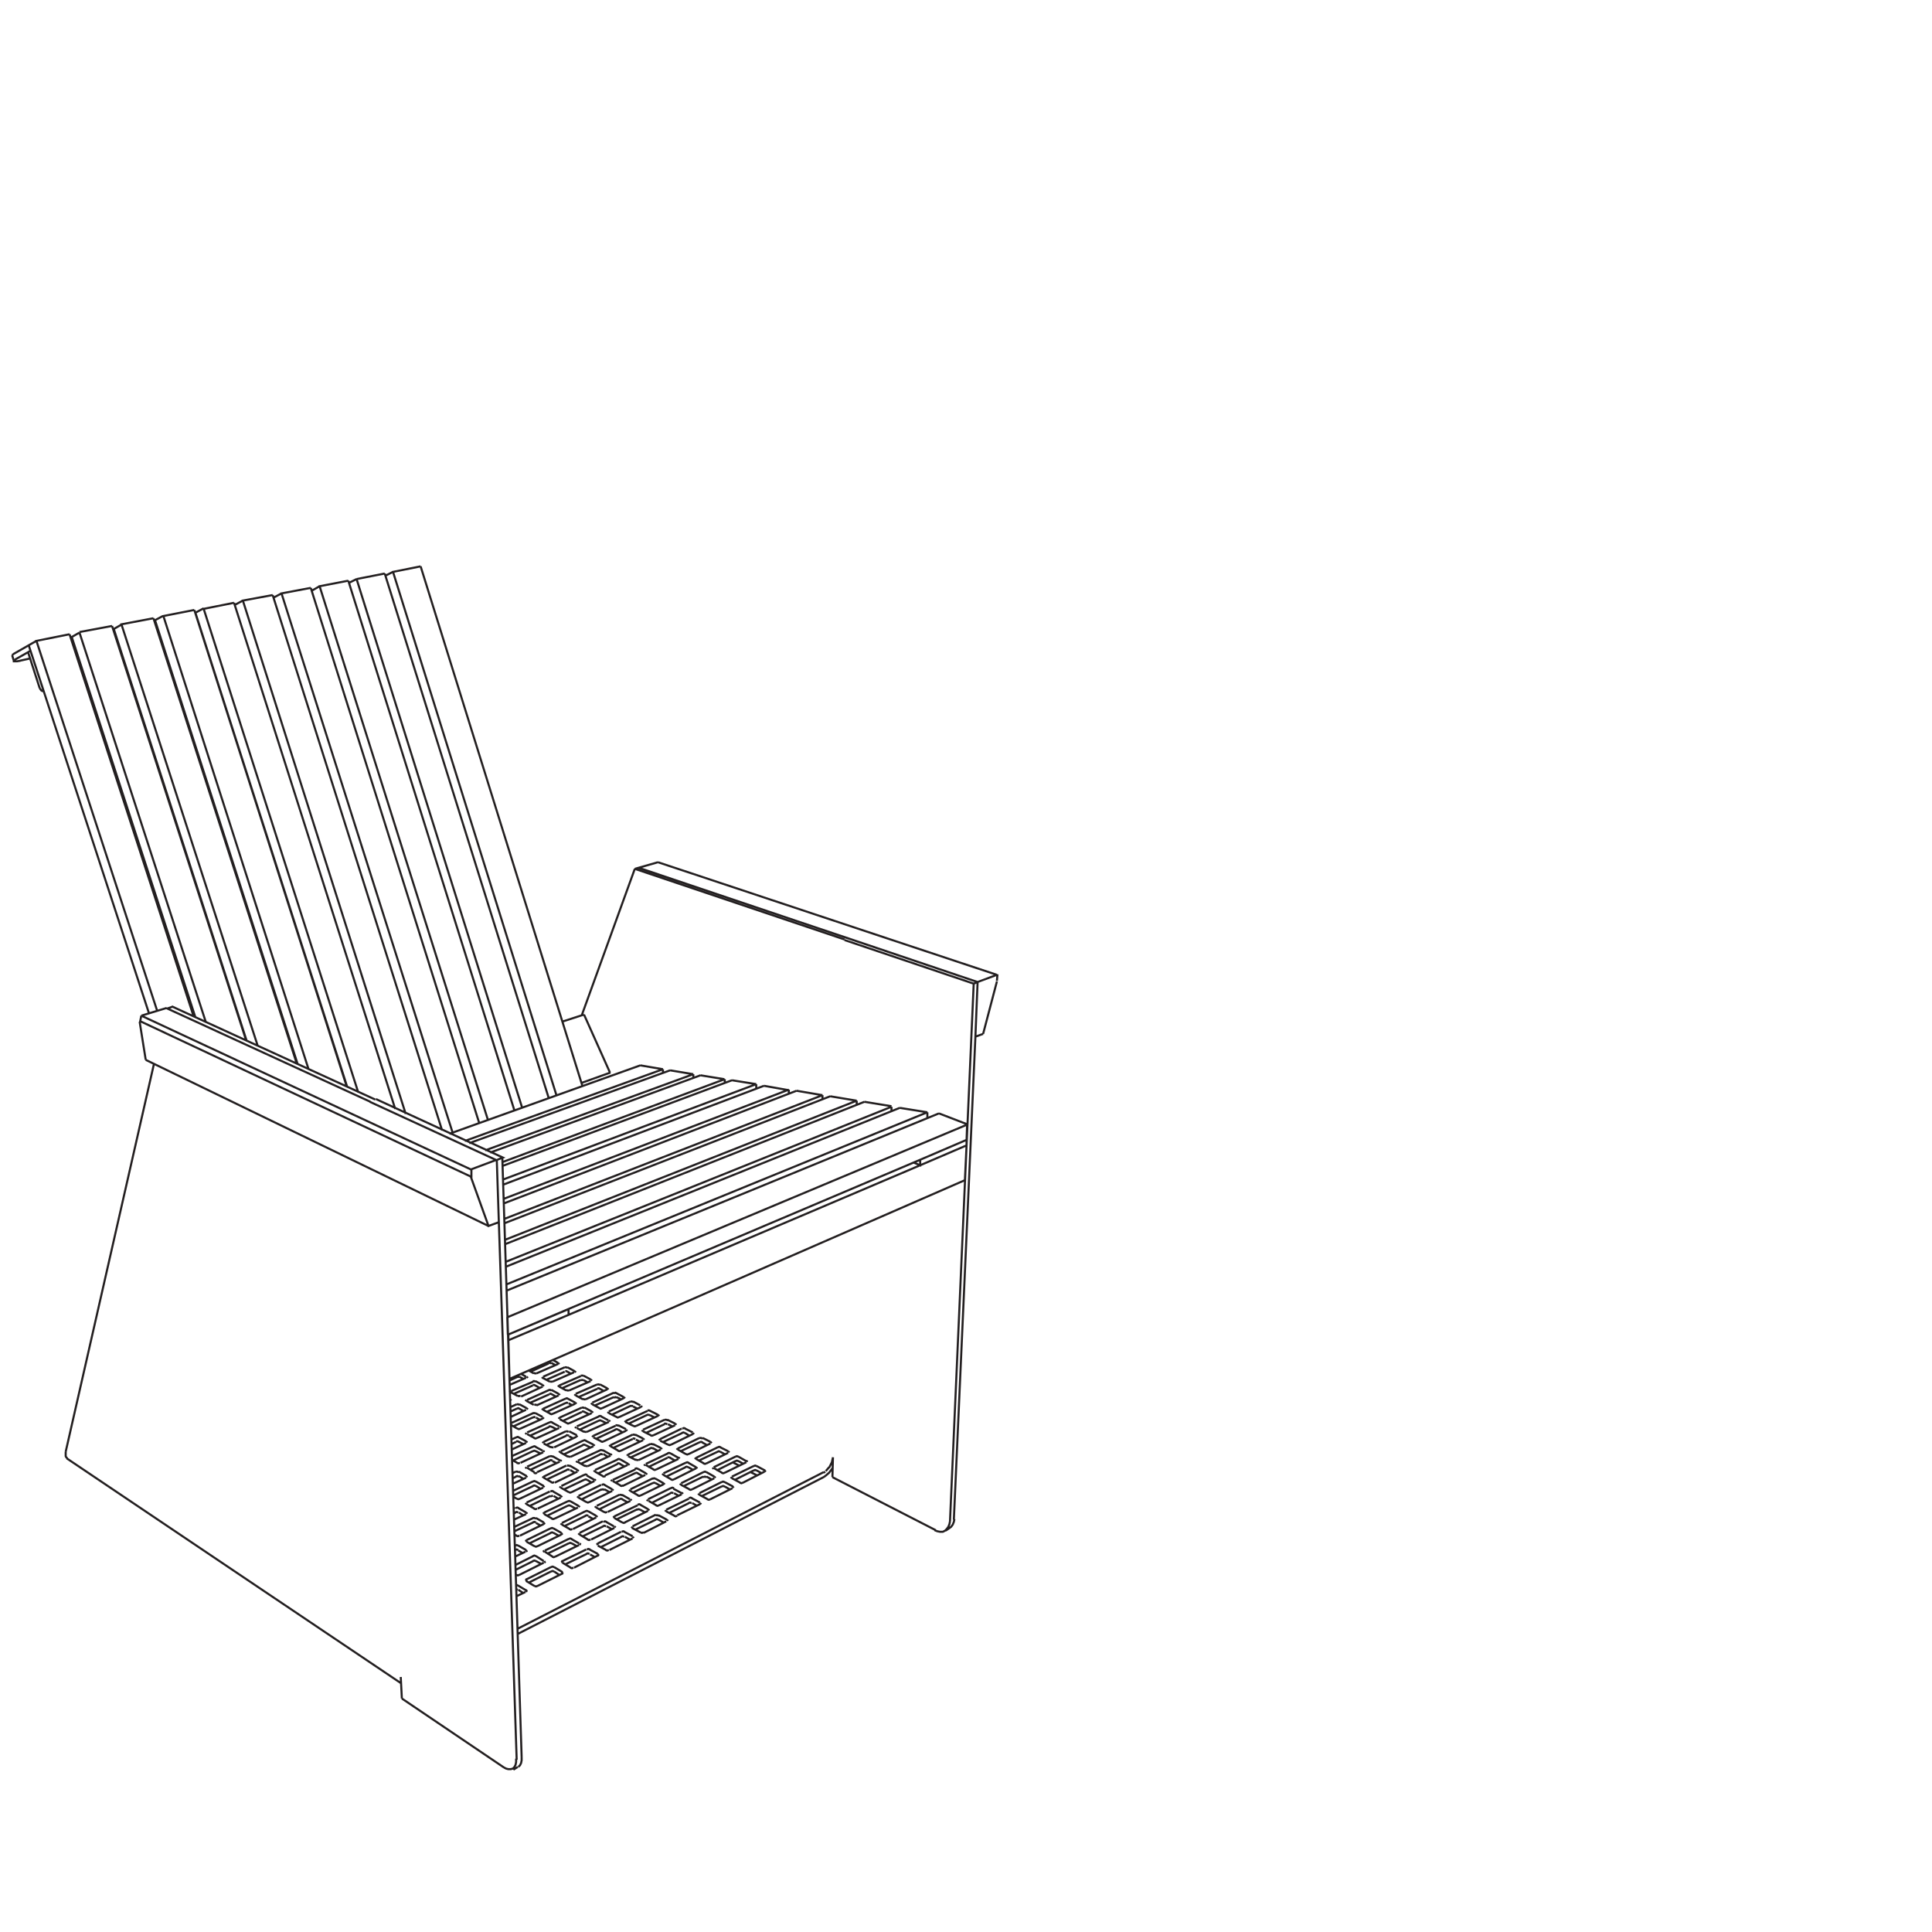 <?xml version="1.0" encoding="utf-8"?>
<!-- Generator: Adobe Illustrator 16.0.4, SVG Export Plug-In . SVG Version: 6.00 Build 0)  -->
<!DOCTYPE svg PUBLIC "-//W3C//DTD SVG 1.1//EN" "http://www.w3.org/Graphics/SVG/1.1/DTD/svg11.dtd">
<svg version="1.1" id="embed" xmlns="http://www.w3.org/2000/svg" xmlns:xlink="http://www.w3.org/1999/xlink" x="0px" y="0px"
	 width="350px" height="350px" viewBox="0 0 350 350" style="enable-background:new 0 0 350 350;" xml:space="preserve">
<style type="text/css">
<![CDATA[
	.st0{clip-path:url(#SVGID_2_);fill:none;stroke:#231F20;stroke-width:0.375;stroke-miterlimit:10;}
	
		.st1{clip-path:url(#SVGID_10_);fill:none;stroke:#000000;stroke-width:0.375;stroke-linecap:round;stroke-linejoin:round;stroke-miterlimit:10;}
	.st2{clip-path:url(#SVGID_2_);}
	.st3{clip-path:url(#SVGID_6_);}
	.st4{clip-path:url(#SVGID_6_);fill:none;stroke:#231F20;stroke-width:0.375;stroke-miterlimit:10;}
	.st5{clip-path:url(#SVGID_4_);fill:#FFFFFF;}
	.st6{clip-path:url(#SVGID_10_);}
	
		.st7{clip-path:url(#SVGID_10_);fill:none;stroke:#231F20;stroke-width:0.375;stroke-linecap:round;stroke-linejoin:round;stroke-miterlimit:10;}
	
		.st8{clip-path:url(#SVGID_4_);fill:none;stroke:#000000;stroke-width:0.375;stroke-linecap:round;stroke-linejoin:round;stroke-miterlimit:10;}
]]>
</style>
<g>
	<g>
		<defs>
			<rect id="SVGID_5_" x="-137.9" y="-24.9" width="460" height="390"/>
		</defs>
		<clipPath id="SVGID_2_">
			<use xlink:href="#SVGID_5_"  style="overflow:visible;"/>
		</clipPath>
		<path class="st0" d="M72.6,304.9l-60.5-40.7 M150.8,266l-0.6,0.8l-0.7,0.6 M177.1,177.9l3.5-1.3 M149.6,266.5l0.6-0.7 M97.5,239.4
			L97.5,239.4 M102.9,237.1L102.9,237.1 M163,200.7l5,0.8 M2.2,118.7L2.2,118.7l0.2-0.2 M3.7,119.7l-0.6,0.1H2.6l-0.1,0l0-0.1
			l0.2-0.2 M2.7,119.5l2.3-1.3 M5.4,119.3l-1.8,0.4 M2.4,118.5l2.8-1.6 M35.3,111L35.3,111 M28,112.5l0.1,0 M138.4,196.7l4.5,0.8
			 M20.5,113.9l0.2,0 M12.8,115.4l0.2,0 M5.5,117.9l-0.5,0.3 M126.9,194.8l4.3,0.7 M7.9,125.2l-0.2,0l-0.2-0.1l-0.3-0.4 M15.6,123.4
			l-0.2,0 M23.2,121.9l-0.2,0 M116,193l4.1,0.7 M30.6,120.3l-0.1,0 M37.9,118.8L37.9,118.8 M35.6,112L35.6,112 M28.3,113.5
			L28.3,113.5 M20.8,114.9l0.2,0 M13.1,116.4l0.2,0 M15.7,123.6l-0.2,0.1 M95.3,249.6l-3,1.3 M23.2,122l-0.1,0 M30.7,120.5
			L30.7,120.5 M37.9,119L37.9,119 M92.4,253.5L92.4,253.5 M7.2,124.7l-2.1-6.5 M136,266.7l1.2,0.6 M132.7,264.9l1.2,0.6 M98.3,251.2
			l-3.9,1.8 M120.1,193.7l-35.9,13 M116,193l-34.6,12.4 M125.6,194.6l-37.7,13.8 M121.4,193.9L85,207.1 M131.3,195.5l-40.2,15
			 M126.9,194.8l-38.1,14 M137,196.4l-45.9,17.3 M96.7,254.5l-1.3-0.7 M132.6,195.7l-41.5,15.5 M149,198.4l-57.6,22.4 M144.3,197.6
			l-53,20.4 M102.6,251.9l-1.3-0.7 M155.2,199.4l-63.7,25.2 M150.4,198.6l-59,23 M161.5,200.5l-69.9,28.1 M93.7,258.8l-1.2-0.7
			 M156.6,199.6l-65.1,25.8 M168,201.5l-76.3,31.2 M163,200.7l-71.4,28.8 M175.3,203.7l-83.3,34.9 M170.1,201.7l-78.3,32.1
			 M166.7,210.1L92,241.8 M175.1,206.6l0.1-2.9 M105.6,253.5l-1.3-0.7 M92,241.8l-0.1-3.2h0 M174.8,213.8l-82.5,36 M92.6,260.8
			l0.9-0.4 M166.7,211.1L103,238.2 M174.8,213.8l0.3-6.3 M92.3,249.8L92.3,249.8l-0.2-7 M142.9,197.4l-51.7,19.8 M138.4,196.7
			l-47.2,17.9 M175.1,207.5l-8.4,3.6 M175.1,207.5l0-1l-8.4,3.6 M165.5,210.6l1.2,0.5l0-1 M107.3,254.1l3.9-1.8 M92.1,242.8
			l10.9-4.6 M92,241.8l10.9-4.6 M92,241.8L92,241.8 M92.7,263.8l3.8-1.7 M92.1,242.8L92.1,242.8l0-1.1 M102.9,237.1L102.9,237.1
			 M98.5,261.2l4-1.9 M103,238.2l0-1.1 M76.2,102.6l29.3,94.1 M76.2,102.6l-5,1l29.6,94.8 M71.2,103.6l-1.4,0.7 M69.7,103.9l29.7,95
			 M64.6,104.9l30,95.8 M110.3,255.7l3.9-1.8 M69.7,103.9l-5.1,1 M64.6,104.9l-1.4,0.7 M63.1,105.2l30.1,96 M94,266.6l1.4,0.8
			 M63.1,105.2l-5.2,1l30.5,96.7 M57.9,106.2l-1.4,0.8 M100.1,263.8l1.4,0.8 M56.3,106.5l30.5,96.9 M56.3,106.5l-5.3,1L82,205.2
			 M51,107.5l-1.5,0.8 M49.4,107.8l30.7,97 M49.4,107.8l-5.4,1l29.5,93 M112,258.2l1.4,0.7 M44,108.8l-1.5,0.8 M35.4,111l27.5,85.9
			 M42.4,109.2l29.2,91.7 M117.8,255.6l1.4,0.7 M42.4,109.2l-5.5,1.1l28,87.6 M36.9,110.2l-1.5,0.8 M97.1,268.4l1.4,0.8 M28.1,112.4
			l25.8,80.3 M35.2,110.5l27.6,86.3 M35.2,110.5l-5.6,1.1l26.3,82.1 M29.5,111.6l-1.5,0.8 M20.6,113.9l24.1,74.7 M27.8,112l26,80.8
			 M109.2,262.7l1.4,0.8 M27.8,112l-5.8,1.1l24.7,76.4 M22.1,113.1l-1.4,0.8 M115.1,259.9l1.4,0.7 M13,115.4l22.4,68.9 M20.3,113.4
			l24.3,75.1 M14.4,114.6l22.9,70.6 M120.9,257.2l1.4,0.7 M20.3,113.4l-5.9,1.1 M14.4,114.6l-1.4,0.8 M5.2,116.9L27,183.6
			 M12.6,114.9l22.5,69.3 M12.6,114.9l-6,1.2l21.9,67.1 M6.6,116.1l-1.4,0.8 M101.6,271.3l-4.2,2 M110.6,194.3l-5.3,1.9 M88.5,222.1
			L26.4,192 M25.3,185.1l1.1,6.9 M107.7,268.3l-4.1,2 M30.2,182.6l-4.6,1.4 M90.4,221.4l-1.9,0.7l-3.2-8.9 M113.7,265.4l-4.1,1.9
			 M85.2,211.9l4.8-1.8 M25.6,184l-0.2,1l60,28.2l0-1.3L25.6,184 M115.7,157.2l3.5-1 M176.7,187.8L176.7,187.8 M125.5,259.8
			l-3.9,1.9 M177.1,177.9l-61.4-20.7 M115.7,157.2L115.7,157.2 M178.1,187.3l2.5-9.5 M98.5,276.1l-4.3,2.1 M178.1,187.3L178.1,187.3
			 M177.1,177.9l-0.4,10 M180.6,176.6l-61.4-20.4 M104.7,273.1l-4.2,2 M180.6,177.7l0.1-1.2 M94.5,318.3l0,0.6l-0.1,0.5l-0.2,0.4
			l-0.3,0.3 M91.3,320.2l0.4,0.2l0.4,0.1l0.4,0l0.4-0.1l0.3-0.3l0.2-0.4l0.1-0.5l0-0.6 M91,209.8l3.5,108.5 M90.1,210.1l1-0.4
			l-23-10.6 M91.3,320.2l-18.5-12.5 M116.9,267.2l-4.1,2 M72.8,307.7l-0.2-3.9 M93.6,318.8l-3.6-108.6l-23-10.6 M122.9,264.3l-4,1.9
			 M172.1,275.6l-0.1,0.5l-0.2,0.5l-0.3,0.4l-0.3,0.3l-0.4,0.2l-0.5,0l-0.5-0.1l-0.5-0.2 M171.9,276.9l0.4-0.3l0.3-0.4l0.2-0.5
			l0.1-0.5 M176.4,178.1l-4.3,97.5 M128.7,261.5l-3.9,1.9 M169.5,277.2l-18.7-9.6 M153.7,170L153.7,170 M177.1,177.9l-0.7,0.3
			l-23.4-7.9 M177.1,177.9l-23.4-7.9 M172.8,275.3l3.9-87.4 M137.1,266.4l-0.3-0.1l-0.3,0.1 M103.2,277l-1.4-0.8 M136.5,265.6
			l0.3-0.1l0.3,0.1 M138.5,266.4l0.1,0.1l-0.1,0.1 M134.6,268.6l-0.3,0.1l-0.3-0.1 M109.4,273.9l-1.4-0.8 M132.6,267.8l-0.1-0.1
			l0.1-0.1 M131.3,269.3l-0.3-0.1l-0.3,0.1 M130.7,268.5l0.3-0.1l0.3,0.1 M115.6,270.9l-1.4-0.8 M132.7,269.3l0.1,0.1l-0.1,0.1
			 M128.7,271.6l-0.3,0.1l-0.3-0.1 M126.7,270.8l-0.1-0.1l0.1-0.1 M125.3,272.3l-0.3-0.1l-0.3,0.1 M124.8,271.4l0.3-0.1l0.3,0.1
			 M126.8,272.3l0.1,0.1l-0.1,0.1 M122.7,274.6l-0.3,0.1l-0.3-0.1 M127.5,265.1l-1.4-0.8 M120.7,273.8l-0.1-0.1l0.1-0.1
			 M119.3,275.3l-0.3-0.1l-0.3,0.1 M118.8,274.5l0.3,0l0.3,0.1 M93.5,285.3L93.5,285.3 M120.8,275.3l0.1,0.1l-0.1,0.1 M116.6,277.6
			l-0.3,0.1l-0.3-0.1 M114.6,276.8l-0.1-0.1l0.1-0.1 M100.1,282l-1.4-0.9 M113.1,278.4l-0.3-0.1l-0.3,0.1 M112.6,277.5l0.3-0.1
			l0.3,0.1 M114.6,278.4l0.1,0.1l-0.1,0.1 M110.3,280.8l-0.3,0.1l-0.3-0.1 M108.3,279.9l-0.1-0.2l0.1-0.1 M106.8,281.5l-0.3-0.1
			l-0.3,0.1 M106.3,280.7l0.3-0.1l0.3,0.1 M112.7,275.8l-1.4-0.8 M108.3,281.5l0.1,0.2l-0.1,0.2 M103.9,284l-0.3,0.1l-0.3-0.1
			 M101.9,283.1l-0.1-0.2l0.1-0.2 M118.9,272.7l-1.4-0.8 M100.4,284.7l-0.3-0.1l-0.3,0.1 M99.8,283.9l0.3-0.1l0.3,0.1 M101.8,284.8
			l0.1,0.2l-0.1,0.2 M124.9,269.8l-1.5-0.8 M97.4,287.3l-0.3,0.1l-0.3-0.1 M95.4,286.4l-0.1-0.2l0.1-0.2 M93.8,288l-0.3-0.1
			 M93.5,287.1l0.3,0.1 M95.3,288l0.1,0.2l-0.1,0.2 M133.8,264.7l-0.3-0.1l-0.3,0.1 M133.2,263.9l0.3-0.1l0.3,0.1 M93.8,287.2
			l1.5,0.9 M135.2,264.6l0.1,0.1l-0.1,0.1 M131.3,266.8l-0.3,0.1l-0.3-0.1 M129.3,266.1l-0.1-0.1l0.1-0.1 M100.4,283.9l1.5,0.9
			 M128,267.6l-0.3-0.1l-0.3,0.1 M127.4,266.7l0.3-0.1l0.3,0.1 M129.4,267.5l0.1,0.1l-0.1,0.1 M106.8,280.7l1.5,0.8 M125.4,269.8
			l-0.3,0.1l-0.3-0.1 M123.4,269l-0.1-0.1l0.1-0.1 M122,270.5l-0.3-0.1l-0.3,0.1 M121.5,269.6l0.3-0.1l0.3,0.1 M123.5,270.4l0.1,0.1
			l-0.1,0.1 M119.4,272.7l-0.3,0.1l-0.3-0.1 M117.4,271.9l-0.1-0.1l0.1-0.1 M119.3,274.5l1.5,0.8 M116,273.5l-0.3-0.1l-0.3,0.1
			 M115.5,272.6l0.3-0.1l0.3,0.1 M117.4,273.4l0.1,0.1l-0.1,0.1 M125.3,271.4l1.5,0.8 M113.3,275.8l-0.3,0.1l-0.3-0.1 M111.3,275
			l-0.1-0.2l0.1-0.1 M109.8,276.5l-0.3-0.1l-0.3,0.1 M131.3,268.5l1.5,0.8 M109.3,275.7l0.3-0.1l0.3,0.1 M111.3,276.5l0.1,0.1
			l-0.1,0.1 M107,278.9l-0.3,0.1l-0.3-0.1 M105,278l-0.1-0.1l0.1-0.1 M103.6,279.6l-0.3-0.1l-0.3,0.1 M103,278.8l0.3-0.1l0.3,0.1
			 M105,279.6l0.1,0.1l-0.1,0.2 M115,157.4l-9.6,26.5 M100.6,282l-0.3,0.1l-0.3-0.1 M98.6,281.2l-0.1-0.2l0.1-0.1 M97.1,282.8
			l-0.3-0.1l-0.3,0.1 M149.5,267.4l-0.3,0.2 M96.5,281.9l0.3-0.1l0.3,0.1 M98.6,282.8l0.1,0.2l-0.1,0.1 M94.1,285.3l-0.3,0.1
			l-0.3-0.1 M99.4,247l-3.3,1.5 M130.5,263l-0.3-0.1L130,263 M130,262.2l0.3-0.1l0.3,0.1 M131.9,262.9l0.1,0.1l-0.1,0.1 M128,265.1
			l-0.3,0.1l-0.3-0.1 M126.1,264.3l-0.1-0.1l0.1-0.1 M124.7,265.8l-0.3-0.1l-0.3,0.1 M124.2,265l0.3-0.1l0.3,0.1 M99.5,252.6
			l-3.4,1.5 M126.1,265.8l0.1,0.1l-0.1,0.1 M122.1,268l-0.3,0.1l-0.3-0.1 M120.2,267.2l-0.1-0.1l0.1-0.1 M96.5,256.8l-3.5,1.6
			 M118.8,268.7l-0.3-0.1l-0.3,0.1 M118.2,267.9l0.3-0.1l0.3,0.1 M120.2,268.7l0.1,0.1l-0.1,0.1 M108.2,251.6l-3.4,1.5 M116.1,270.9
			l-0.3,0.1l-0.3-0.1 M114.2,270.1l-0.1-0.1l0.1-0.1 M112.8,271.6l-0.3-0.1l-0.3,0.1 M112.2,270.8l0.3,0l0.3,0.1 M114.2,271.6
			l0.1,0.1l-0.1,0.1 M110,273.9l-0.3,0.1l-0.3-0.1 M108,273.1l-0.1-0.1l0.1-0.1 M111.2,253.1l-3.4,1.5 M106.6,274.6l-0.3-0.1
			l-0.3,0.1 M106,273.8l0.3-0.1l0.3,0.1 M108,274.6l0.1,0.1l-0.1,0.1 M102.6,260.1l-3.5,1.6 M103.7,277l-0.3,0.1l-0.3-0.1
			 M101.8,276.2l-0.1-0.1l0.1-0.1 M100.3,277.7l-0.3-0.1l-0.3,0.1 M114.2,254.7l-3.4,1.6 M99.7,276.9l0.3-0.1l0.3,0.1 M101.7,277.7
			l0.1,0.2l-0.1,0.1 M97.4,280.1l-0.3,0.1l-0.3-0.1 M95.4,279.3l-0.1-0.2l0.1-0.1 M93.9,280.8l-0.3-0.1l-0.3,0.1 M93.3,280l0.3-0.1
			l0.3,0.1 M95.3,280.8l0.1,0.2l-0.1,0.1 M111.5,259l-3.4,1.6 M127.3,261.3l-0.3-0.1l-0.3,0.1 M126.7,260.5l0.3,0l0.3,0.1
			 M128.7,261.2l0.1,0.1l-0.1,0.1 M96.6,269.2l-3.6,1.7 M124.8,263.4l-0.3,0.1l-0.3-0.1 M122.8,262.6l-0.1-0.1l0.1-0.1 M121.5,264.1
			l-0.3-0.1l-0.3,0 M120.9,263.3l0.3-0.1l0.3,0.1 M122.9,264l0.1,0.1l-0.1,0.1 M118.9,266.2l-0.3,0.1l-0.3-0.1 M116.9,265.5
			l-0.1-0.1l0.1-0.1 M115.6,266.9l-0.3-0.1l-0.3,0.1 M115,266.1l0.3-0.1l0.3,0.1 M117,266.9l0.1,0.1l-0.1,0.1 M112.9,269.1l-0.3,0.1
			l-0.3-0.1 M99.7,271l-3.7,1.8 M110.9,268.3l-0.1-0.1l0.1-0.1 M109.5,269.9l-0.3-0.1l-0.3,0.1 M109,269l0.3-0.1l0.3,0.1
			 M111.9,265.2l-3.5,1.7 M110.9,269.8l0.1,0.1l-0.1,0.1 M106.8,272.1l-0.3,0.1l-0.3-0.1 M104.8,271.3l-0.1-0.1l0.1-0.1
			 M123.6,259.6l-3.4,1.6 M103.4,272.8l-0.3-0.1l-0.3,0.1 M102.8,272l0.3-0.1l0.3,0.1 M104.8,272.8l0.1,0.1l-0.1,0.1 M100.5,275.1
			l-0.3,0.1l-0.3-0.1 M98.6,274.3l-0.1-0.2l0.1-0.1 M97.1,275.8l-0.3-0.1l-0.3,0.1 M96.5,275l0.3,0l0.3,0.1 M115,266.9l-3.5,1.7
			 M98.5,275.8l0.1,0.2l-0.1,0.1 M94.1,278.2l-0.3,0.1l-0.3-0.1 M124.1,259.6l-0.3-0.1l-0.3,0.1 M126.7,261.3l-3.4,1.6 M123.6,258.8
			l0.3-0.1l0.3,0.1 M125.5,259.6l0.1,0.1l-0.1,0.1 M121.6,261.7l-0.3,0.1l-0.3-0.1 M99.8,277.7l-3.9,1.9 M119.6,260.9l-0.1-0.1
			l0.1-0.1 M118.3,262.4l-0.3-0.1l-0.3,0.1 M117.8,261.6l0.3,0l0.3,0.1 M119.7,262.3l0.1,0.1l-0.1,0.1 M115.7,264.5l-0.3,0l-0.3-0.1
			 M113.8,263.7l-0.1-0.1l0.1-0.1 M112.4,265.2l-0.3-0.1l-0.3,0 M124.2,265.8l-3.5,1.7 M111.8,264.4l0.3-0.1l0.3,0.1 M113.8,265.2
			l0.1,0.1l-0.1,0.1 M109.7,267.4l-0.3,0.1l-0.3-0.1 M96.6,282.8l-3.2,1.6 M107.8,266.6l-0.1-0.1l0.1-0.1 M106.4,268.1l-0.3-0.1
			l-0.3,0.1 M105.8,267.2l0.3-0.1l0.3,0.1 M109.3,276.5l-3.7,1.8 M107.7,268l0.1,0.1l-0.1,0.1 M103.6,270.3l-0.3,0.1l-0.3-0.1
			 M101.6,269.5l-0.1-0.1l0.1-0.1 M100.2,271L100,271l-0.3,0.1 M99.7,270.2l0.3-0.1l0.3,0.1 M101.6,271l0.1,0.1l-0.1,0.1
			 M97.3,273.3l-0.3,0.1l-0.3-0.1 M133.2,264.7l-3.4,1.7 M95.4,272.5l-0.1-0.1l0.1-0.1 M93.9,274l-0.3-0.1l-0.3,0.1 M93.4,273.2
			l0.3-0.1l0.3,0.1 M101.3,285.3l-0.9-0.6 M95.3,274l0.1,0.1l-0.1,0.1 M120.9,258l-0.3-0.1l-0.3,0 M120.4,257.2l0.3,0l0.3,0.1
			 M114.1,278.9l-0.9-0.5 M122.3,257.9l0.1,0.1l-0.1,0.1 M118.4,260l-0.3,0.1l-0.3-0.1 M116.5,259.3l-0.1-0.1l0.1-0.1 M115.1,260.7
			l-0.2-0.1l-0.3,0 M114.6,259.9l0.3,0l0.3,0.1 M116.5,260.6l0.1,0.1l-0.1,0.1 M112.5,262.8l-0.3,0.1l-0.3-0.1 M138,266.9l-0.9-0.5
			 M110.6,262l-0.1-0.1l0.1-0.1 M109.2,263.5l-0.3-0.1l-0.3,0.1 M108.7,262.7l0.3,0l0.3,0.1 M95.4,249.4l0.1,0.1l-0.1,0.1
			 M110.6,263.4l0.1,0.1l-0.1,0.1 M106.5,265.6l-0.3,0l-0.3-0.1 M104.6,264.9l-0.1-0.1l0.1-0.1 M99.9,247l-0.2-0.1l-0.3,0
			 M103.2,266.3l-0.3-0.1l-0.3,0.1 M102.7,265.5l0.3,0l0.3,0.1 M104.6,266.3l0.1,0.1l-0.1,0.1 M100.4,268.5l-0.3,0.1l-0.3-0.1
			 M98.5,267.7l-0.1-0.1l0.1-0.1 M97.1,269.2l-0.3-0.1l-0.3,0.1 M96.5,268.4l0.3-0.1l0.3,0.1 M100.1,250.3l-0.3,0l-0.2,0
			 M98.4,269.2l0.1,0.1l-0.1,0.1 M94.2,271.5l-0.3,0.1l-0.3-0.1 M117.8,256.4l-0.3-0.1l-0.3,0 M95.4,255.1l0.1,0.1l-0.1,0.1
			 M117.3,255.5l0.3,0l0.2,0.1 M119.2,256.3l0.1,0.1l-0.1,0.1 M115.3,258.3l-0.3,0.1l-0.3-0.1 M97.3,254.5l-0.3,0l-0.2-0.1
			 M113.4,257.6l-0.1-0.1l0.1-0.1 M112,259l-0.3-0.1l-0.3,0.1 M111.5,258.2l0.3,0l0.3,0.1 M113.4,259l0.1,0.1l-0.1,0.1 M109.4,261.1
			l-0.3,0.1l-0.3-0.1 M107.5,260.3l-0.1-0.1l0.1-0.1 M106.1,261.8l-0.3-0.1l-0.3,0.1 M105.7,250l-0.2,0l-0.3,0 M105.6,261l0.3-0.1
			l0.3,0.1 M107.5,261.7l0.1,0.1l-0.1,0.1 M103.4,263.9l-0.3,0l-0.3-0.1 M97,256.8l-0.2-0.1l-0.3,0.1 M101.5,263.1l-0.1-0.1l0.1-0.1
			 M100.1,264.6l-0.3-0.1l-0.3,0.1 M99.6,263.8l0.3,0l0.3,0.1 M102.4,253.4l0.3-0.1l0.2,0.1 M101.5,264.5l0.1,0.1l-0.1,0.1
			 M97.3,266.8l-0.3,0.1l-0.3-0.1 M95.4,266l-0.1-0.1l0.1-0.1 M94,267.5l-0.3-0.1l-0.3,0.1 M93.4,266.6l0.3,0l0.3,0.1 M95.3,267.4
			l0.1,0.1l-0.1,0.1 M114.7,254.7l-0.3,0l-0.3,0 M93.5,260.4l0.3-0.1l0.2,0.1 M114.2,253.9l0.3,0l0.3,0.1 M116.1,254.7l0.1,0.1
			l-0.1,0.1 M112.2,256.7l-0.3,0.1l-0.2-0.1 M101.4,258.4l0.1,0.1l-0.1,0.1 M110.3,256l-0.1-0.1l0.1-0.1 M109,257.4l-0.3-0.1
			l-0.3,0.1 M108.4,256.6l0.3-0.1l0.3,0.1 M103.2,257.8l-0.3,0.1l-0.2-0.1 M110.3,257.3l0.1,0.1l-0.1,0.1 M106.3,259.4l-0.3,0
			l-0.3-0.1 M104.4,258.7l-0.1-0.1l0.1-0.1 M103.1,260.1l-0.3-0.1l-0.3,0 M102.5,259.3l0.3,0l0.2,0.1 M104.4,260.1l0.1,0.1l-0.1,0.1
			 M100.3,262.2l-0.3,0l-0.3-0.1 M98.5,261.4l-0.1-0.1l0.1-0.1 M97.1,262.9l-0.3-0.1l-0.3,0.1 M96.5,262.1l0.3-0.1l0.3,0.1
			 M98.4,262.8l0.1,0.1l-0.1,0.1 M94.2,265l-0.3,0.1l-0.3-0.1 M111.7,253.2l-0.2-0.1l-0.3,0.1 M111.2,252.4l0.3-0.1l0.2,0.1
			 M113,253.1l0.1,0.1l-0.1,0.1 M109.1,255.1l-0.3,0.1l-0.2-0.1 M107.3,254.4l-0.1-0.1l0.1-0.1 M105.9,255.8l-0.2-0.1l-0.3,0
			 M105.4,255l0.3,0l0.2,0.1 M107.2,255.7l0.1,0.1l-0.1,0.1 M101.4,257l-0.1-0.1l0.1-0.1 M100,258.5l-0.3-0.1l-0.3,0 M99.5,257.7
			l0.3-0.1l0.3,0.1 M97.3,260.5l-0.3,0.1l-0.3-0.1 M95.4,259.8l-0.1-0.1l0.1-0.1 M94,261.2l-0.2-0.1l-0.3,0 M95.3,261.1l0.1,0.1
			l-0.1,0.1 M108.7,251.6l-0.2-0.1l-0.3,0 M108.2,250.8l0.3,0l0.2,0.1 M110,251.5l0.1,0.1l-0.1,0.1 M106.1,253.5l-0.3,0l-0.2-0.1
			 M104.3,252.8l-0.1-0.1l0.1-0.1 M102.9,254.2l-0.2-0.1l-0.3,0.1 M104.2,254.1l0.1,0.1l-0.1,0.1 M100.2,256.1l-0.3,0.1l-0.3-0.1
			 M98.4,255.4l-0.1-0.1l0.1-0.1 M96.5,256l0.3,0L97,256 M98.3,256.8l0.1,0.1l-0.1,0.1 M94.3,258.8l-0.3,0.1l-0.3-0.1 M105.2,249.2
			l0.3,0l0.2,0 M107,249.9l0.1,0.1l-0.1,0.1 M103.1,251.9l-0.3,0l-0.2-0.1 M101.3,251.2l-0.1-0.1l0.1-0.1 M100,252.6l-0.2-0.1
			l-0.3,0 M99.4,251.8l0.3,0l0.2,0.1 M101.2,252.5l0.1,0.1l-0.1,0.1 M95.4,253.8l-0.1-0.1l0.1-0.1 M94.1,255.2l-0.2-0.1l-0.3,0.1
			 M93.6,254.4l0.3,0l0.2,0.1 M102.8,248.5l-0.2-0.1l-0.2,0 M102.3,247.7l0.3,0l0.2,0.1 M104.1,248.4l0.1,0.1l-0.1,0.1 M98.4,249.7
			l-0.1-0.1l0.1-0.1 M97,251l-0.2-0.1l-0.3,0 M96.5,250.2l0.3,0l0.2,0.1 M98.3,250.9l0.1,0.1l-0.1,0.1 M94.3,252.9l-0.3,0l-0.2,0
			 M92.5,252.2l-0.1-0.1l0.1-0.1 M92.4,253.5l0.1,0.1l-0.1,0.1 M101.1,246.9l0.1,0.1l-0.1,0.1 M97.2,248.8l-0.3,0l-0.2-0.1
			 M94.1,249.5l-0.2-0.1l-0.3,0.1 M68,199.2l-36.9-16.9 M67.1,199.6l-36.8-16.9l0.9-0.3 M136.5,266.4l-3.4,1.7 M132.2,269.8
			l-0.9-0.5 M130.7,269.3l-3.5,1.7 M126.3,272.8l-0.9-0.5 M124.8,272.3l-3.6,1.8 M120.2,275.8l-0.9-0.5 M118.8,275.3l-3.7,1.8
			 M112.6,278.4l-3.8,1.9 M107.8,282.1l-0.9-0.5 M106.3,281.5l-3.9,1.9 M99.8,284.7l-4,2 M94.8,288.6l-0.9-0.6 M134.7,265.2
			l-0.9-0.5 M128.9,268l-0.9-0.5 M127.4,267.5l-3.5,1.7 M123,271l-0.9-0.5 M121.5,270.5l-3.5,1.8 M116.9,274l-0.9-0.5 M115.5,273.4
			l-3.7,1.8 M110.8,277l-0.9-0.5 M104.5,280.1l-0.9-0.5 M103,279.6l-3.9,1.9 M98,283.3l-0.9-0.5 M131.4,263.5l-0.9-0.5 M130,263
			l-3.4,1.6 M125.6,266.3l-0.9-0.5 M119.7,269.2l-0.9-0.5 M118.2,268.7l-3.6,1.7 M113.6,272.1l-0.9-0.5 M112.2,271.6l-3.6,1.8
			 M107.5,275.2l-0.9-0.5 M106.1,274.6l-3.7,1.8 M101.2,278.2l-0.9-0.5 M94.8,281.4l-0.9-0.5 M93.3,280.8L93.3,280.8 M128.1,261.8
			l-0.9-0.5 M122.3,264.6l-0.9-0.5 M120.9,264.1l-3.5,1.7 M116.4,267.4l-0.9-0.5 M110.4,270.3l-0.9-0.5 M109,269.8l-3.6,1.8
			 M104.3,273.3l-0.9-0.5 M102.8,272.8l-3.7,1.8 M98,276.4l-0.9-0.5 M96.6,275.8l-3.4,1.6 M124.9,260.1l-0.8-0.5 M119.1,262.8
			l-0.9-0.5 M117.8,262.4l-3.5,1.6 M113.2,265.7l-0.9-0.5 M107.2,268.6l-0.8-0.5 M105.8,268.1l-3.6,1.7 M101.1,271.5l-0.8-0.5
			 M94.8,274.5l-0.8-0.5 M93.4,274l-0.3,0.2 M121.8,258.4l-0.8-0.4 M120.4,258l-3.4,1.6 M116,261.2l-0.8-0.4 M114.6,260.7l-3.5,1.6
			 M110.1,263.9l-0.8-0.5 M108.7,263.5l-3.5,1.7 M104.1,266.8l-0.8-0.5 M102.7,266.3l-3.6,1.7 M97.9,269.7l-0.8-0.5 M118.6,256.8
			l-0.8-0.4 M117.3,256.3l-3.4,1.6 M112.8,259.5L112,259 M106.9,262.2l-0.8-0.4 M105.6,261.8l-3.5,1.7 M100.9,265.1l-0.8-0.4
			 M99.6,264.6l-3.6,1.7 M94.8,267.9l-0.8-0.5 M93.5,267.5l-0.6,0.3 M115.5,255.2l-0.8-0.4 M109.8,257.8l-0.8-0.4 M108.4,257.4
			L105,259 M103.9,260.6l-0.8-0.4 M97.9,263.3l-0.8-0.4 M96.5,262.9l-3.6,1.7 M112.5,253.5l-0.8-0.4 M106.7,256.2l-0.8-0.4
			 M105.4,255.8l-3.4,1.6 M100.8,258.9l-0.8-0.4 M99.5,258.5l-3.5,1.6 M94.8,261.6l-0.8-0.4 M93.5,261.2l-0.8,0.4 M109.4,252
			l-0.7-0.4 M103.7,254.6l-0.7-0.4 M102.4,254.2l-3.4,1.6 M97.8,257.2l-0.7-0.4 M106.4,250.4l-0.7-0.4 M105.2,250l-3.4,1.5
			 M100.7,253l-0.7-0.4 M94.8,255.6l-0.7-0.4 M93.6,255.2l-1.1,0.5 M103.5,248.9l-0.7-0.4 M102.3,248.5l-3.4,1.5 M97.7,251.4L97,251
			 M96.5,251l-3.4,1.5 M100.6,247.3l-0.7-0.4 M94.8,249.8l-0.7-0.4 M93.6,249.5l-1.3,0.6 M149.2,267.6L93.8,296 M150.8,266
			L150.8,266 M153.7,170l-38.1-12.8 M153,170.2L115,157.4 M150.2,265.9l0.5-1l0.2-0.9 M149.2,266.8l0.3-0.2 M138.5,266.6l-3.9,2
			 M137.1,265.6l1.5,0.8 M132.6,267.5l3.9-1.9 M134.1,268.6l-1.5-0.8 M132.7,269.6l-4,2 M126.7,270.5l4-2 M128.2,271.6l-1.5-0.8
			 M126.8,272.5l-4.1,2 M120.7,273.5l4.1-2 M122.2,274.6l-1.5-0.8 M120.7,275.6l-4.1,2.1 M114.6,276.5l4.2-2.1 M116,277.6l-1.5-0.8
			 M114.6,278.7l-4.2,2.1 M113.1,277.5l1.5,0.8 M108.3,279.6l4.2-2.1 M109.8,280.8l-1.5-0.8 M108.3,281.8l-4.3,2.2 M101.9,282.8
			l4.3-2.1 M103.4,284l-1.5-0.9 M101.8,285.1l-4.4,2.2 M95.4,286.1l4.4-2.2 M96.8,287.3l-1.5-0.9 M95.2,288.4l-1.7,0.8 M135.2,264.9
			l-3.9,1.9 M133.8,263.9l1.4,0.8 M129.3,265.8l3.9-1.9 M130.8,266.8l-1.4-0.8 M129.4,267.8l-4,2 M128,266.7l1.4,0.8 M123.4,268.7
			l4-2 M123.5,270.7l-4.1,2 M122,269.7l1.5,0.8 M117.4,271.6l4.1-2 M117.4,273.7l-4.2,2.1 M116,272.6l1.4,0.8 M111.3,274.7l4.2-2
			 M111.3,276.8l-4.2,2.1 M109.8,275.7l1.4,0.8 M105,277.7l4.2-2.1 M106.5,278.9L105,278 M104.9,279.9l-4.3,2.1 M103.5,278.8
			l1.4,0.8 M98.7,280.9l4.3-2.1 M98.5,283.1l-4.4,2.2 M97.1,281.9l1.4,0.9 M93.4,283.5l3.2-1.6 M131.9,263.2l-3.9,1.9 M130.5,262.2
			l1.4,0.7 M126.1,264.1l3.9-1.9 M126.1,266l-4,2 M124.7,265l1.4,0.8 M120.2,266.9l4-1.9 M121.6,268l-1.4-0.8 M120.2,268.9l-4.1,2
			 M118.8,267.9l1.4,0.8 M114.2,269.8l4.1-2 M114.2,271.9l-4.1,2 M112.7,270.8l1.4,0.8 M108.1,272.8l4.1-2 M108,274.9l-4.2,2.1
			 M106.6,273.8l1.4,0.8 M101.8,275.9l4.2-2.1 M101.7,278l-4.3,2.1 M100.3,276.9l1.4,0.8 M95.4,279l4.3-2.1 M96.8,280.1l-1.4-0.8
			 M95.2,281.1l-1.9,0.9 M93.9,280l1.4,0.8 M93.3,280L93.3,280 M127.3,260.5l1.4,0.7 M122.8,262.4l3.9-1.9 M124.2,263.4l-1.4-0.8
			 M121.5,263.3l1.4,0.8 M117,265.2l4-1.9 M118.4,266.2l-1.4-0.8 M115.6,266.1l1.4,0.8 M111,268.1l4.1-1.9 M112.4,269.1l-1.4-0.8
			 M110.9,270.1l-4.1,2 M109.5,269l1.4,0.8 M104.8,271l4.1-2 M106.2,272.1l-1.4-0.8 M103.4,272l1.4,0.8 M98.6,274l4.2-2 M100,275.1
			l-1.4-0.8 M97.1,275l1.4,0.8 M93.2,276.6l3.4-1.6 M93.6,278.2l-0.4-0.2 M124.1,258.8l1.4,0.7 M119.6,260.7l3.9-1.9 M121,261.7
			l-1.4-0.7 M119.7,262.6l-4,1.9 M118.3,261.6l1.4,0.7 M113.8,263.5l4-1.9 M115.2,264.5l-1.4-0.7 M112.4,264.4l1.4,0.8 M107.8,266.3
			l4.1-1.9 M109.2,267.4l-1.4-0.8 M106.3,267.3l1.4,0.8 M101.7,269.2l4.1-2 M103,270.3l-1.4-0.8 M100.2,270.2l1.4,0.8 M95.4,272.2
			l4.2-2 M96.8,273.3l-1.4-0.8 M95.3,274.3l-2.2,1 M93.9,273.2l1.4,0.8 M93,273.3l0.3-0.2 M122.3,258.2l-3.9,1.8 M116.5,259l3.9-1.8
			 M117.9,260l-1.4-0.7 M116.5,260.9l-4,1.9 M110.6,261.8l4-1.9 M112,262.8l-1.4-0.8 M110.6,263.7l-4.1,1.9 M104.7,264.6l4.1-1.9
			 M106,265.6l-1.4-0.8 M104.6,266.6l-4.1,2 M103.2,265.5l1.4,0.8 M98.5,267.5l4.1-2 M99.9,268.5l-1.4-0.8 M98.4,269.5l-4.2,2
			 M92.9,270.1l3.6-1.7 M93.6,271.5l-0.7-0.4 M119.2,256.5l-3.9,1.8 M113.4,257.4l3.9-1.8 M114.7,258.3l-1.4-0.7 M113.4,259.2
			l-4,1.9 M107.5,260.1l4-1.8 M108.9,261.1l-1.4-0.7 M107.5,262l-4.1,1.9 M106.1,261l1.4,0.7 M101.6,262.9l4-1.9 M102.9,263.9
			l-1.4-0.8 M101.4,264.8l-4.1,1.9 M95.5,265.7l4.1-1.9 M96.8,266.7l-1.3-0.8 M95.3,267.7l-2.4,1.1 M92.8,266.9l0.6-0.3
			 M116.1,254.9l-3.9,1.8 M114.7,253.9l1.3,0.7 M111.7,256.7l-1.4-0.7 M110.3,257.6l-4,1.8 M108.9,256.6l1.3,0.7 M104.5,258.4l4-1.8
			 M105.8,259.4l-1.3-0.7 M104.4,260.3l-4,1.9 M103.1,259.3l1.4,0.7 M99.8,262.2l-1.3-0.7 M98.4,263.1l-4.1,1.9 M97,262.1l1.3,0.7
			 M93.7,265l-0.9-0.5 M113,253.3l-3.9,1.8 M111.7,252.4l1.3,0.7 M108.6,255.1l-1.3-0.7 M107.2,256l-4,1.8 M105.9,255l1.3,0.7
			 M101.4,256.8l4-1.8 M102.7,257.8l-1.3-0.7 M101.3,258.7l-4,1.8 M100,257.7l1.3,0.7 M95.5,259.5l4-1.8 M96.8,260.5l-1.3-0.7
			 M95.3,261.4l-2.6,1.2 M94,260.4l1.3,0.7 M110,251.7l-3.9,1.8 M108.7,250.8l1.3,0.7 M104.3,252.5l3.9-1.7 M104.2,254.3l-4,1.8
			 M102.9,253.4l1.3,0.7 M98.4,255.2l4-1.8 M99.7,256.1l-1.3-0.7 M98.3,257l-4,1.8 M97,256l1.3,0.7 M92.6,257.8l4-1.8 M107,250.2
			l-3.9,1.7 M105.7,249.2l1.3,0.7 M101.3,251l3.9-1.7 M101.2,252.8l-4,1.8 M99.9,251.8l1.3,0.7 M95.5,253.6l4-1.8 M95.3,255.4
			l-2.8,1.3 M94.1,254.4l1.3,0.7 M92.5,254.9l1.1-0.5 M104,248.6l-3.9,1.7 M102.8,247.7l1.3,0.7 M98.4,249.4l3.9-1.7 M99.6,250.3
			l-1.3-0.7 M97,250.2l1.3,0.7 M92.6,252l4-1.7 M93.8,252.9l-1.3-0.7 M101.1,247.1l-3.9,1.7 M100.2,246.4l0.9,0.5 M96.7,248.8
			l-0.9-0.5 M94.4,248.9l0.9,0.5 M93.7,295.1l55.5-28.4 M27.9,192.7L11.9,263 M30.2,182.6L30.2,182.6 M11.9,263l0,0.2l0,0.2l0,0.2
			l0,0.2L12,264l0.2,0.2 M115,157.4l0.7-0.2 M105.8,183.8l4.7,10.5 M121.4,193.9l4.2,0.7 M120.1,193.7v0.7 M125.6,194.6v0.7
			 M131.3,195.5v0.7 M132.6,195.7l4.4,0.7 M137,196.4v0.7 M142.9,197.4v0.8 M144.3,197.6l4.7,0.8 M149,198.4v0.8 M150.4,198.6
			l4.8,0.8 M155.2,199.4v0.8 M156.6,199.6l4.9,0.8 M161.5,200.5v0.9 M168,201.5v1 M170.1,201.7l5.2,2 M176.7,187.8l1.4-0.5
			 M150.9,264l-0.1,3.6 M2.5,119.7l-0.3-1 M101.8,185.1l4-1.3 M93.8,320.1l-0.8,0.5 M171.9,276.9l-0.6,0.4"/>
		<g class="st2">
			<defs>
				<rect id="SVGID_7_" x="-137.9" y="-24.9" width="460" height="390"/>
			</defs>
			<clipPath id="SVGID_4_">
				<use xlink:href="#SVGID_7_"  style="overflow:visible;"/>
			</clipPath>
		</g>
	</g>
</g>
<g>
	<g>
		<defs>
			<rect id="SVGID_9_" x="241.3" y="-25.1" width="460" height="390"/>
		</defs>
		<clipPath id="SVGID_6_">
			<use xlink:href="#SVGID_9_"  style="overflow:visible;"/>
		</clipPath>
		<g class="st3">
			<defs>
				<rect id="SVGID_11_" x="241.3" y="-25.1" width="460" height="390"/>
			</defs>
			<clipPath id="SVGID_8_">
				<use xlink:href="#SVGID_11_"  style="overflow:visible;"/>
			</clipPath>
		</g>
	</g>
</g>
</svg>
